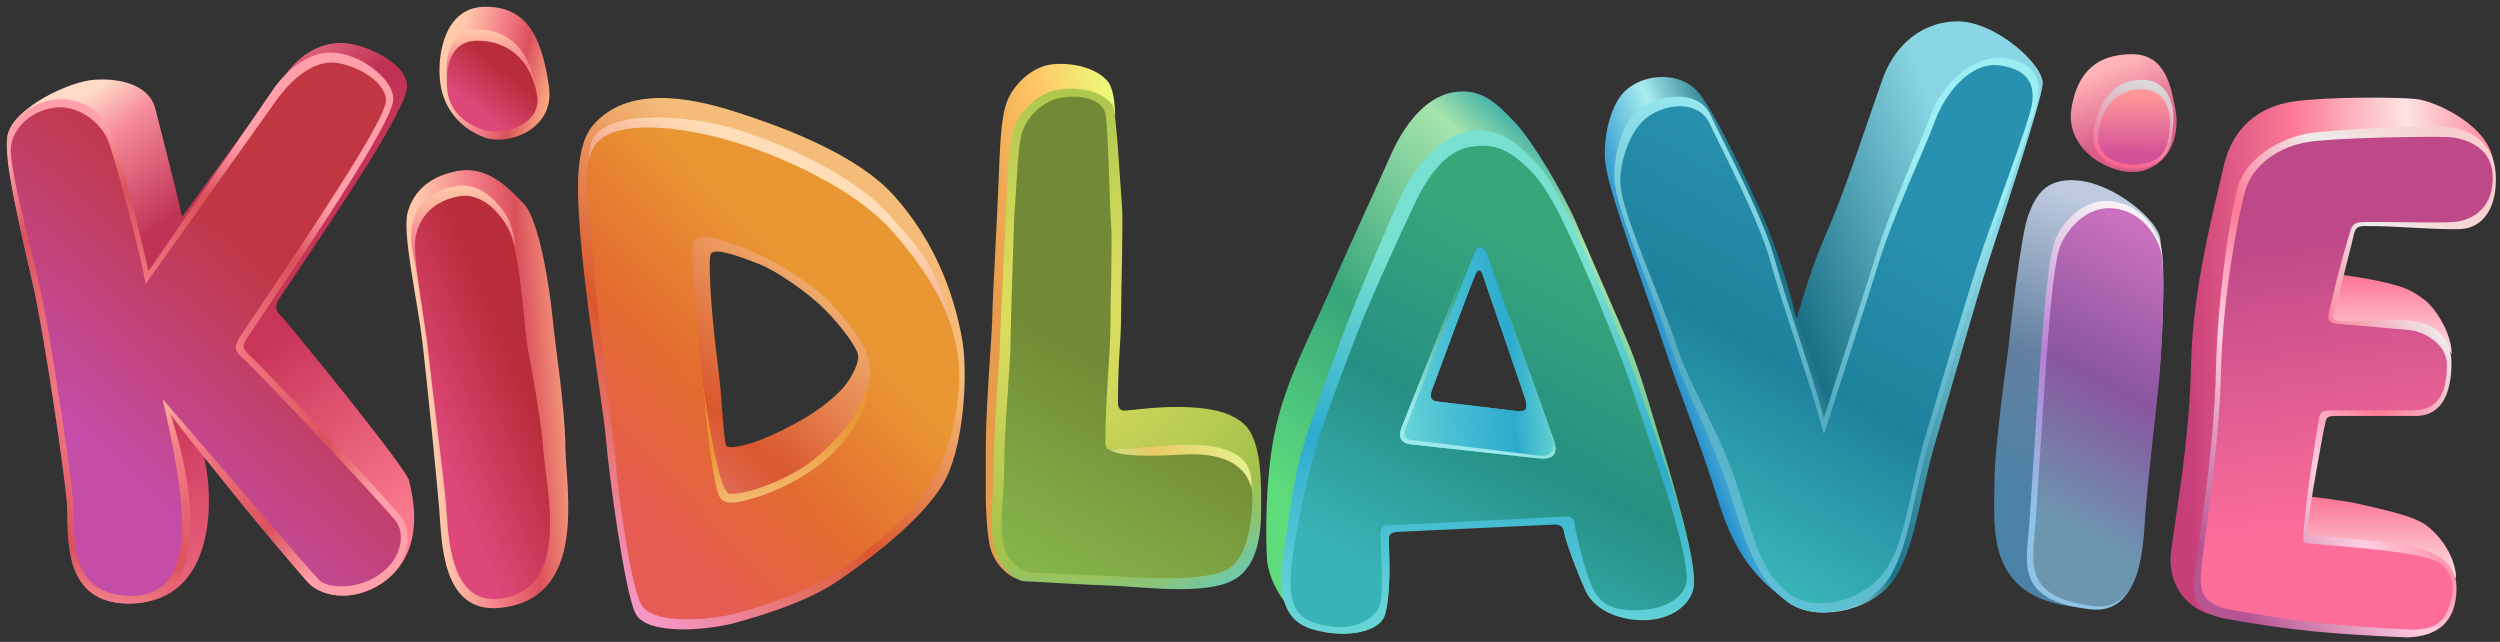 <svg width="370" height="95" viewBox="0 0 370 95" fill="none" xmlns="http://www.w3.org/2000/svg">
<rect x="0" y="0" width="370" height="95" fill="#333333" stroke="none"/>
<path fill-rule="evenodd" clip-rule="evenodd" d="M206.835 77.496C206.835 77.496 228.937 76.396 229.903 76.335C230.869 76.273 231.38 76.581 231.494 77.626C231.608 78.672 233.404 84.027 234.711 87.04C236.018 90.054 239.802 91.884 243.837 91.648C247.872 91.412 250.724 88.705 250.724 85.712C250.724 80.804 245.535 64.694 244.7 61.853C243.865 59.011 242.676 55.014 241.218 51.395C239.759 47.776 236.242 39.944 233.348 33.145C231.432 28.643 226.797 20.857 224.235 18.139C221.336 15.063 219.063 12.94 214.971 13.678C210.879 14.416 207.719 18.677 205.901 22.798C204.082 26.919 198.871 38.216 196.375 43.984C193.88 49.752 190.41 56.149 188.811 63.297C187.211 70.445 187.311 79.591 187.528 82.94C188.014 87.639 192.568 93.12 196.69 93.658C200.812 94.197 204.073 93.124 204.868 91.156C205.492 89.615 205.745 85.211 205.611 81.816C205.574 80.876 205.54 80.022 205.528 79.341C205.505 77.883 205.782 77.581 206.835 77.496ZM207.645 62.557C207.645 62.557 217.407 36.15 218.158 34.947C218.909 33.743 219.66 34.813 219.911 35.481C220.161 36.15 230.173 65.566 230.173 65.566C230.663 68.005 229.82 68.417 227.17 68.173C227.17 68.173 211.337 66.435 209.084 66.167C206.831 65.9 206.916 64.245 207.645 62.557Z" fill="url(#paint0_linear_96_43)"/>
<path d="M319.711 35.309C320.155 38.374 320.012 49.093 319.245 55.298C318.477 61.504 317.288 70.393 316.884 74.829C316.48 79.265 316.554 90.799 307.333 89.852C293.873 88.469 295.166 78.187 295.166 71.975C295.166 65.763 297.031 53.504 297.272 51.179C297.541 48.587 299.074 34.777 300.189 31.842C301.215 29.142 302.614 26.257 307.535 26.711C312.95 27.21 319.31 32.544 319.711 35.309Z" fill="url(#paint1_linear_96_43)"/>
<path fill-rule="evenodd" clip-rule="evenodd" d="M206.825 78.715C206.825 78.715 228.926 77.7 229.892 77.643C230.858 77.587 231.369 77.87 231.483 78.835C231.596 79.8 233.392 84.741 234.699 87.522C236.006 90.303 239.79 91.992 243.825 91.775C247.859 91.557 250.712 89.058 250.712 86.297C250.712 81.767 247.419 71.536 244.796 63.873L242.847 58.163C241.249 53.055 236.142 40.682 233.982 36.028C233.86 35.765 233.738 35.501 233.615 35.236C233.486 34.958 233.357 34.678 233.228 34.398C231.312 30.244 229.378 26.05 226.816 23.542C223.918 20.704 221.537 18.745 217.445 19.426C213.354 20.107 209.438 24.637 207.619 28.439C205.801 32.242 201.276 42.94 199.175 48.388C197.074 53.837 193.779 62.794 192.583 67.107C191.571 70.755 190.828 75.901 190.279 79.702C190.179 80.396 190.085 81.045 189.998 81.632C189.429 85.434 189.361 87.254 190.214 89.468C191.066 91.681 192.559 93.132 196.681 93.629C200.803 94.126 204.063 93.137 204.859 91.32C205.482 89.898 205.735 85.835 205.601 82.702C205.564 81.834 205.531 81.046 205.518 80.418C205.495 79.072 205.773 78.793 206.825 78.715ZM207.635 62.416C207.635 62.416 217.397 38.155 218.148 37.045C218.899 35.934 219.65 36.921 219.9 37.538C220.15 38.155 230.162 65.192 230.162 65.192C230.652 67.443 229.809 67.715 227.159 67.49C227.159 67.49 211.327 65.994 209.074 65.747C206.822 65.5 206.906 63.973 207.635 62.416Z" fill="url(#paint2_linear_96_43)"/>
<path fill-rule="evenodd" clip-rule="evenodd" d="M205.556 77.754C205.556 77.754 230.618 76.512 231.537 76.458C232.455 76.404 232.941 76.674 233.049 77.593C233.157 78.511 234.454 84.344 235.696 86.991C236.938 89.638 239.045 90.493 242.88 90.286C246.715 90.079 249.632 88.215 249.632 85.587C249.632 81.276 246.091 70.923 243.597 63.629L243.597 63.629C242.841 61.418 242.181 59.488 241.745 58.093C240.226 53.232 235.372 41.457 233.319 37.028C233.203 36.777 233.087 36.526 232.971 36.274C231.027 32.068 229.004 27.693 226.405 25.145C223.651 22.444 221.49 21.093 217.601 21.742C213.712 22.39 211.119 26.495 209.391 30.114C207.662 33.733 202.746 44.428 200.749 49.613C198.752 54.798 195.62 63.117 194.483 67.222C193.346 71.327 192.052 77.323 191.512 80.941C190.972 84.56 190.702 87.423 191.512 89.53C192.322 91.636 194.321 92.392 197.454 92.77C200.586 93.149 203.341 91.582 204.097 89.854C204.69 88.5 204.52 84.53 204.393 81.549C204.357 80.723 204.325 79.972 204.313 79.375C204.292 78.094 204.555 77.829 205.556 77.754ZM207.851 62.415C207.851 62.415 217.397 38.155 218.148 37.044C218.899 35.934 219.65 36.921 219.9 37.538C220.15 38.155 229.838 65.192 229.838 65.192C230.328 67.443 229.809 67.931 227.159 67.706C227.159 67.706 211.543 65.993 209.291 65.747C207.038 65.5 207.122 63.973 207.851 62.415Z" fill="url(#paint3_linear_96_43)"/>
<path fill-rule="evenodd" clip-rule="evenodd" d="M85.682 31.913C85.471 28.122 85.133 21.617 87.751 18.555C92.828 12.613 102.029 14.369 108.766 16.522C115.851 18.785 126.903 22.837 132.447 29.101C138.035 35.416 141.069 42.808 142.395 50.204C143.277 55.122 142.764 66.519 139.375 71.941C136.6 76.38 130.592 81.455 124.212 85.84C119.436 89.123 112.85 91.037 108.941 92.143C105.033 93.25 95.67 94.173 94.024 90.737C92.379 87.302 90.032 69.538 89.672 64.821C89.575 63.539 89.152 60.581 88.613 56.808C87.566 49.481 86.081 39.082 85.682 31.913ZM105.247 44.25C105.257 44.406 105.266 44.544 105.273 44.66C105.45 47.526 105.953 51.69 106.292 54.497C106.447 55.788 106.569 56.793 106.608 57.251C106.655 57.806 106.709 58.527 106.769 59.317C106.963 61.873 107.211 65.148 107.437 65.868C107.695 66.69 111.114 65.71 113.017 64.926C114.92 64.143 117.514 62.863 119.561 61.598C122.295 59.909 123.957 58.3 124.696 57.499C125.345 56.797 127.077 54.315 127.011 52.7C126.964 51.557 124.552 48.319 122.158 45.886C119.782 43.473 115.028 40.128 112.424 39.11C109.645 38.024 105.899 36.596 105.218 37.542C104.85 38.053 105.129 42.408 105.247 44.25Z" fill="url(#paint4_linear_96_43)"/>
<path d="M149.519 14.007C148.348 16.093 148.065 19.181 147.835 25.774C147.624 31.831 146.878 44.433 146.878 46.38C146.878 48.815 145.909 60.039 145.909 65.562C145.909 71.085 145.723 75.92 146.356 80.077C146.964 84.069 150.104 85.724 150.864 85.724C149.403 84.637 148.694 83.834 147.835 81.697C146.842 79.699 147.52 63.063 148.355 51.125C148.829 38.954 149.07 32.13 150.083 19.959C151.093 17.249 151.896 15.97 154.296 14.666C156.042 13.753 156.955 13.645 158.563 13.585C160.482 13.61 161.41 13.899 163.047 14.45C164.41 15.175 164.758 15.891 165.045 17.42C165.045 15.152 164.721 13.153 164.056 12.177C162.28 9.881 158.283 9.189 155.566 9.542C153.176 9.853 150.786 11.75 149.519 14.007Z" fill="url(#paint5_linear_96_43)"/>
<path d="M150.664 17.701C149.493 19.787 149.209 22.876 148.98 29.468C148.768 35.526 148.022 48.127 148.022 50.075C148.022 52.51 147.054 63.733 147.054 69.256C147.054 74.779 146.383 76.215 147.016 80.371C147.625 84.364 150.764 86.019 151.524 86.019C152.284 86.019 160.301 86.547 164.165 86.661C168.849 86.8 178.3 88.193 182.58 85.824C186.327 83.75 186.651 78.565 186.651 75.27C186.651 71.987 186.851 65.007 183.969 62.629C182.386 61.323 180.259 60.513 176.206 60.275C171.861 60.021 167.234 60.772 166.348 60.772C165.638 60.772 165.461 60.059 165.461 59.703C165.461 52.577 165.915 51.025 165.915 46.749C165.915 43.321 166.269 32.636 166.042 30.24C165.789 27.568 165.261 16.664 164.66 15.547C162.884 13.252 159.428 12.883 156.71 13.236C154.321 13.547 151.93 15.444 150.664 17.701Z" fill="url(#paint6_radial_96_43)"/>
<path d="M60.347 31.372C59.459 34.396 61.804 44.476 62.54 50.825C63.276 57.175 64.626 70.886 65.014 75.425C65.401 79.965 65.269 90.926 74.106 89.957C87.005 88.542 83.772 72.583 83.682 66.229C83.591 59.876 82.24 51.791 81.774 47.002C81.308 42.213 79.756 32.436 77.484 30.125C75.438 28.044 72.305 24.433 67.661 25.317C62.736 26.255 61.018 29.09 60.347 31.372Z" fill="url(#paint7_linear_96_43)"/>
<path d="M151.704 18.555C150.705 20.452 150.731 22.876 150.083 32.598C149.903 38.108 149.543 49.57 149.543 51.341C149.543 53.556 148.625 63.765 148.625 68.788C148.625 73.811 147.869 76.296 148.409 80.077C148.928 83.708 151.974 84.722 152.622 84.722C153.27 84.722 160.292 85.104 163.587 85.208C167.582 85.335 173.958 86.181 179.845 84.938C183.734 84.118 184.569 80.611 185.139 76.836C185.571 73.974 185.45 69.57 183.518 67.87C182.168 66.681 180.169 66.141 176.712 65.925C173.007 65.694 165.099 66.573 164.343 66.573C163.738 66.573 163.587 65.925 163.587 65.601C163.587 59.12 164.343 52.206 164.343 48.317C164.343 45.199 164.645 35.479 164.451 33.301C164.235 30.87 164.019 19.095 163.641 16.988C163.175 14.396 159.519 14.102 157.321 14.396C154.89 14.72 152.784 16.502 151.704 18.555Z" fill="url(#paint8_linear_96_43)"/>
<path d="M61.179 32.584C60.435 35.355 61.071 36.866 61.878 41.619C61.77 40.485 61.564 38.054 61.608 37.406C61.662 36.596 61.608 34.543 62.688 32.761C63.768 30.978 65.227 29.844 66.901 29.412C68.576 28.98 70.569 29.016 72.14 30.168C72.951 30.762 74.463 32.584 75.003 33.679C75.466 34.617 76.066 35.929 76.192 36.488C75.975 34.057 75.543 32.815 74.733 31.572C73.923 30.33 71.193 26.766 67.304 27.576C63.18 28.436 61.741 30.493 61.179 32.584Z" fill="url(#paint9_linear_96_43)"/>
<path d="M319.784 36.242C320.565 39.085 320.038 51.168 319.391 57.139C318.745 63.109 317.743 71.663 317.403 75.931C317.063 80.2 317.125 91.09 309.358 90.178C298.02 88.848 299.947 83.249 300.344 77.483C300.741 71.718 301.785 55.439 301.988 53.203C302.215 50.708 302.982 38.198 304.195 35.41C305.277 32.922 308.304 29.336 312.449 29.772C317.011 30.253 319.195 34.096 319.784 36.242Z" fill="url(#paint10_linear_96_43)"/>
<path d="M61.586 34.635C60.842 37.406 62.806 46.642 63.423 52.46C64.039 58.278 65.713 70.841 66.037 75C66.361 79.159 66.522 89.5 73.923 88.612C84.726 87.315 80.783 72.191 80.405 66.574C80.027 60.956 78.006 51.63 77.812 49.451C77.596 47.021 76.732 37.298 75.576 34.581C74.545 32.157 71.6 28.278 67.711 29.088C63.587 29.947 62.148 32.545 61.586 34.635Z" fill="url(#paint11_linear_96_43)"/>
<path d="M319.792 37.138C320.537 39.909 320.034 51.682 319.418 57.499C318.802 63.317 317.848 71.651 317.524 75.81C317.2 79.969 317.259 90.58 309.858 89.692C299.055 88.396 300.891 82.94 301.269 77.323C301.647 71.705 302.642 55.843 302.836 53.664C303.052 51.234 303.783 39.044 304.938 36.328C305.969 33.904 308.853 30.409 312.803 30.834C317.15 31.302 319.231 35.047 319.792 37.138Z" fill="url(#paint12_linear_96_43)"/>
<path d="M1.219 19.689C0.318 22.736 3.321 35.129 4.941 42.41C6.561 49.69 9.531 69.703 9.89 74.308C10.249 78.914 8.781 89.692 19.638 89.314C31.63 88.896 31.846 74.514 30.171 67.438C34.006 72.731 44.488 85.045 45.565 86.181C47.564 88.287 51.751 89.032 55.774 86.775C60.203 84.29 62.688 79.159 60.473 70.895C58.637 67.384 43.297 48.695 41.784 46.966C40.92 46.102 40.343 45.579 41.6 43.784C49.678 31.742 60.257 16.19 60.257 12.721C60.257 9.887 55.511 7.058 51.682 6.46C47.533 5.812 44.199 8.367 42.324 10.939L26.93 32.112C26.444 29.466 23.766 19.245 22.987 16.07C22.285 13.207 18.936 11.479 13.967 11.803C10.229 12.047 2.354 15.854 1.219 19.689Z" fill="url(#paint13_linear_96_43)"/>
<path d="M1.219 19.689C0.138 22.676 3.322 35.129 4.941 42.41C6.561 49.69 9.531 69.703 9.89 74.308C10.249 78.914 8.782 89.692 19.638 89.314C31.63 88.896 28.497 71.219 25.256 61.334C29.091 66.627 44.488 85.045 45.565 86.181C47.564 88.287 51.751 89.032 55.774 86.775C60.203 84.29 61.427 79.483 59.393 76.566C58.017 74.592 38.922 54.42 37.269 52.903C35.843 51.593 35.612 51.353 36.869 49.559C44.947 37.517 58.205 18.135 58.205 14.666C58.205 11.832 53.932 8.458 50.102 7.86C45.954 7.212 42.512 10.361 40.637 12.933L21.961 40.16C21.475 37.514 18.797 27.293 18.018 24.118C17.316 21.255 15.749 15.31 9.916 14.72C6.189 14.343 2.354 16.556 1.219 19.689Z" fill="url(#paint14_radial_96_43)"/>
<path d="M1.637 21.525C1.171 24.357 4.514 36.271 5.977 42.846C7.439 49.421 10.51 70.03 10.834 74.189C11.158 78.349 9.538 88.179 19.476 88.179C30.357 88.179 26.93 71.867 24.068 59.065C31.612 67.744 46.268 84.938 47.294 85.91C48.415 86.973 52.587 87.423 56.044 85.1C59.501 82.778 59.933 79.051 58.691 77.268C57.449 75.486 37.517 54.312 35.843 52.908C34.503 51.784 34.709 50.963 35.843 49.343C43.135 38.468 57.124 18.014 57.124 14.882C57.124 12.322 53.343 9.858 49.886 9.318C46.141 8.733 42.721 12.343 41.028 14.665L21.529 42.051C21.313 39.62 17.067 23.324 15.912 20.607C14.88 18.183 11.454 15.207 7.565 16.017C3.44 16.876 1.922 19.797 1.637 21.525Z" fill="url(#paint15_linear_96_43)"/>
<path d="M176.604 65.817C172.893 65.713 164.991 66.573 164.235 66.573C164.883 66.897 165.855 67.815 174.984 67.275C184.112 66.735 184.922 71.434 185.246 72.299C185.084 71.11 186.219 66.087 176.604 65.817Z" fill="url(#paint16_linear_96_43)"/>
<path d="M109.452 19.273C102.892 17.171 91.531 16.178 88.253 19.809C87.751 20.229 86.979 21.706 87.21 24.712C88.252 22.345 88.846 21.082 90.127 20.283C94.219 18.326 98.198 18.525 108.816 21.579C118.414 24.861 123.391 27.259 130.746 33.625C135.196 37.773 137.894 43.183 140.523 47.992C140.547 46.773 139.658 43.833 138.902 42.051C137.228 38.702 137.318 38.25 131.877 32.083C126.479 25.965 116.351 21.484 109.452 19.273Z" fill="url(#paint17_linear_96_43)"/>
<path d="M357.66 14.666C354.93 14.357 344.518 14.3 339.492 15.012C334.467 15.724 330.383 18.771 329.087 24.658C327.79 30.546 324.519 42.37 324.28 53.88C324.04 65.39 322.061 75.66 321.303 81.79C320.808 86.019 323.181 89.903 327.358 90.988L326.764 86.559C327.154 85.132 334.438 27.211 334.61 26.298C334.972 25.29 337.198 23.119 338.701 23.146C342.05 22.606 347.877 22.189 351.287 22.012C354.697 21.834 360.631 21.363 369.057 24.226C368.626 18.609 360.391 14.974 357.66 14.666Z" fill="url(#paint18_linear_96_43)"/>
<path d="M125.777 62.468C127.019 60.794 128.423 57.661 129.072 54.582C129.936 56.797 127.189 62.792 126.479 63.819C125.993 64.521 123.022 68.086 120.591 69.868C118.215 71.611 112.327 74.163 110.275 74.676C109.194 74.946 107.216 75.33 106.71 74.622C105.359 72.731 102.335 50.045 102.551 49.397C103.523 50.855 105.521 71.705 107.898 73.109C111.571 73.109 116.972 70.517 119.589 68.666C122.206 66.816 124.695 63.927 125.777 62.468Z" fill="url(#paint19_linear_96_43)"/>
<path d="M71.845 1C65.986 1 64.741 7.636 65.102 11.744C65.464 15.852 67.924 18.854 71.533 20.276C75.142 21.698 82.137 19.17 81.245 12.85C80.129 4.95 77.704 1 71.845 1Z" fill="url(#paint20_linear_96_43)"/>
<path fill-rule="evenodd" clip-rule="evenodd" d="M87.332 32.865C86.877 28.989 86.284 23.937 88.064 21.471C91.262 17.042 102.919 19.157 109.479 21.259C116.378 23.47 126.614 28.059 132.012 34.177C137.453 40.344 141.317 46.629 141.909 53.943C142.341 59.281 140.756 66.734 137.601 71.795C134.898 76.131 130.416 80.137 124.204 84.42C119.553 87.626 113.14 89.6 109.334 90.681C105.528 91.761 96.412 92.663 94.809 89.308C93.207 85.953 91.448 72.825 91.097 68.218C91.005 67.001 90.66 64.218 90.218 60.653C89.322 53.421 88.027 42.973 87.632 35.868C87.586 35.031 87.465 33.998 87.332 32.865ZM102.795 43.186C102.861 43.925 102.917 44.552 102.94 44.966C103.154 48.815 103.76 54.407 104.168 58.176C104.356 59.91 104.502 61.259 104.549 61.874C104.735 64.314 105.61 71.669 106.46 73.447C107.209 75.012 109.583 74.295 111.517 73.711C111.779 73.632 112.033 73.555 112.273 73.487C114.292 72.915 117.693 71.296 120.159 69.598C123.454 67.329 125.316 64.921 126.749 62.624C128.422 59.943 128.827 56.481 128.748 54.312C128.668 52.143 126.556 48.883 123.67 45.616C120.807 42.375 115.415 39.023 111.949 37.514C108.6 36.055 104.335 34.353 102.875 35.407C102.147 35.932 102.544 40.372 102.795 43.186Z" fill="url(#paint21_linear_96_43)"/>
<path d="M70.65 4.349C66.274 4.349 65.869 8.886 66.166 11.695C66.438 7.59 69.386 5.915 72.032 6.401C74.679 6.887 77.65 9.75 79.238 12.991C78.406 7.211 75.025 4.349 70.65 4.349Z" fill="url(#paint22_linear_96_43)"/>
<path d="M70.682 6.023C66.307 6.023 65.901 10.561 66.199 13.369C66.496 16.178 68.521 18.231 71.492 19.203C74.463 20.175 80.221 18.447 79.486 14.126C78.568 8.724 75.057 6.023 70.682 6.023Z" fill="url(#paint23_linear_96_43)"/>
<path d="M315.561 8.022C320.573 8.022 321.363 13.045 321.969 16.224C322.576 19.402 321.637 23.698 317.523 25.154C313.409 26.611 305.545 22.599 306.563 16.124C307.453 10.459 310.55 8.022 315.561 8.022Z" fill="url(#paint24_linear_96_43)"/>
<path d="M317.029 11.803C321.053 11.803 321.876 15.944 321.654 18.173C321.431 20.403 321.473 23.461 318.17 24.607C314.867 25.754 309.065 24.353 309.882 19.256C310.596 14.797 313.005 11.803 317.029 11.803Z" fill="url(#paint25_linear_96_43)"/>
<path d="M316.988 13.207C320.607 13.207 321.347 16.718 321.147 18.609C320.947 20.5 320.985 23.092 318.014 24.064C315.043 25.037 309.825 23.848 310.56 19.527C311.203 15.746 313.369 13.207 316.988 13.207Z" fill="url(#paint26_linear_96_43)"/>
<path fill-rule="evenodd" clip-rule="evenodd" d="M218.162 36.865C217.514 37.838 207.608 62.846 207.608 62.846C206.979 64.21 206.906 65.547 208.851 65.763C210.795 65.979 227.486 67.816 227.486 67.816C229.773 68.013 230.501 67.464 230.078 65.493C230.078 65.493 220.215 37.838 219.999 37.298C219.783 36.758 218.81 35.893 218.162 36.865ZM212.1 57.259C212.1 57.259 218.03 41.103 218.486 40.343C218.943 39.582 219.291 40.258 219.443 40.681C219.595 41.103 225.785 59.161 225.785 59.161C226.083 60.703 225.894 60.963 224.284 60.809C224.284 60.809 214.127 59.602 212.759 59.433C211.39 59.264 211.657 58.326 212.1 57.259Z" fill="url(#paint27_linear_96_43)"/>
<path fill-rule="evenodd" clip-rule="evenodd" d="M218.162 36.865C217.514 37.838 207.608 62.846 207.608 62.846C206.979 64.21 206.906 65.547 208.851 65.763C210.795 65.979 227.486 67.816 227.486 67.816C229.773 68.013 230.501 67.464 230.078 65.493C230.078 65.493 220.215 37.838 219.999 37.298C219.783 36.758 218.81 35.893 218.162 36.865ZM212.1 57.259C212.1 57.259 218.03 41.103 218.486 40.343C218.943 39.582 219.291 40.258 219.443 40.681C219.595 41.103 225.785 59.161 225.785 59.161C226.083 60.703 225.894 60.963 224.284 60.809C224.284 60.809 214.127 59.602 212.759 59.433C211.39 59.264 211.657 58.326 212.1 57.259Z" fill="url(#paint28_linear_96_43)"/>
<path fill-rule="evenodd" clip-rule="evenodd" d="M218.162 36.865C217.514 37.838 207.608 62.846 207.608 62.846C206.979 64.21 206.906 65.547 208.851 65.763C210.795 65.979 227.486 67.816 227.486 67.816C229.773 68.013 230.501 67.464 230.078 65.493C230.078 65.493 220.215 37.838 219.999 37.298C219.783 36.758 218.81 35.893 218.162 36.865ZM208.193 62.941C208.193 62.941 217.955 37.788 218.411 37.028C218.867 36.267 219.772 36.875 219.924 37.298C220.076 37.72 229.851 65.141 229.851 65.141C230.148 66.683 229.42 67.592 227.81 67.438C227.81 67.438 210.219 65.284 208.851 65.115C207.482 64.946 207.75 64.008 208.193 62.941Z" fill="url(#paint29_linear_96_43)"/>
<path d="M240.413 13.557C238.081 15.892 237.135 21.238 237.64 24.497C238.424 29.551 243.772 43.548 246.328 51.359C248.462 57.877 251.636 65.481 254.331 74.19C257.026 82.9 260.549 85.984 264.479 89.018C268.409 92.053 276.403 90.691 279.883 86.308C283.364 81.925 284.09 73.329 286.447 65.406C288.805 57.483 292.238 45.066 294.372 38.491C296.505 31.917 302.039 15.245 302.296 12.614C302.89 9.913 295.274 2.945 289.44 3.161C283.607 3.377 280.097 7.54 278.637 11.641C277.355 15.246 273.02 28.224 271.021 32.815C268.525 38.551 267.851 40.703 265.89 47.129C264.231 40.706 263.586 38.978 261.811 34.218L261.731 34.003C260.543 30.816 254.331 17.421 251.554 13.899C248.722 10.306 243.051 10.916 240.413 13.557Z" fill="url(#paint30_linear_96_43)"/>
<path d="M242.024 16.69C239.692 19.024 238.53 24.262 239.035 27.521C239.819 32.575 244.744 43.548 247.301 51.358C249.434 57.876 253.553 64.947 256.248 73.656C258.943 82.366 260.549 85.984 264.479 89.018C268.409 92.052 275.539 90.691 279.019 86.308C282.5 81.925 283.117 73.328 285.475 65.406C287.833 57.483 291.482 45.065 293.615 38.491C295.749 31.917 301.399 16.883 301.656 14.252C301.881 11.948 301.431 9.309 296.716 8.623C292 7.936 287.314 12.7 285.855 16.802C284.572 20.406 279.891 30.478 277.589 37.951C275.748 43.929 271.886 55.501 269.925 61.927C268.241 55.409 264.104 43.791 262.757 38.711C260.953 31.912 255.074 21.189 253.166 17.031C251.257 12.873 244.662 14.049 242.024 16.69Z" fill="url(#paint31_linear_96_43)"/>
<path d="M243.096 17.961C240.852 20.204 239.423 24.928 239.909 28.061C240.663 32.919 245.714 43.779 248.173 51.288C250.226 57.553 254.709 64.143 257.302 72.515C259.894 80.887 260.921 84.884 264.702 87.801C268.483 90.718 275.342 89.098 278.691 84.884C282.04 80.671 282.634 72.407 284.903 64.791C287.172 57.175 290.683 45.238 292.735 38.918C294.788 32.598 300.536 17.627 300.783 15.098C300.999 12.883 300.567 10.347 296.03 9.687C291.493 9.026 287.712 14.126 286.307 18.069C285.073 21.534 280.258 31.734 278.043 38.918C276.271 44.665 271.868 58.237 269.941 64.251C268.321 57.985 263.405 43.909 262.109 39.026C260.374 32.49 254.925 22.39 253.089 18.393C251.252 14.396 245.635 15.422 243.096 17.961Z" fill="url(#paint32_linear_96_43)"/>
<path d="M353.123 41.835C350.444 41.187 346.281 40.593 344.805 40.431L343.833 47.777C343.833 47.777 352.907 48.479 355.824 49.019C358.741 49.559 361.874 50.639 362.846 52.422C362.846 49.127 360.253 45.367 358.687 44.266C357.12 43.165 356.472 42.645 353.123 41.835Z" fill="url(#paint33_linear_96_43)"/>
<path d="M349.774 74.73C347.095 74.081 342.824 73.595 341.348 73.433L340.484 80.887C340.484 80.887 353.555 81.697 356.472 82.237C359.389 82.778 362.522 83.858 363.494 85.64C363.494 82.346 361.009 79.105 359.011 77.7C357.012 76.296 353.123 75.54 349.774 74.73Z" fill="url(#paint34_linear_96_43)"/>
<path d="M362.822 18.857C360.259 18.565 346.69 19.021 341.974 19.695C337.257 20.369 332.35 23.613 331.227 27.599C330.104 31.586 328.178 43.957 327.954 54.85C327.729 65.743 325.581 78.808 324.87 84.61C324.405 88.612 324.875 90.433 328.796 91.46C339.536 93.4 344.508 93.789 356.191 94.337C360.303 94.222 362.881 92.492 363.444 88.679C363.98 85.046 362.738 83.156 359.983 81.86C357.228 80.563 352.69 80.075 342.482 79.267C341.78 79.145 341.443 79.047 341.472 78.537C341.598 76.268 343.671 64.629 344.138 62.629C344.265 61.844 344.489 61.572 345.494 61.562H357.488C361.811 61.562 362.818 57.437 362.818 53.731C362.818 51.233 361.603 48.803 358.795 47.885C355.986 46.966 351.449 47.507 348.964 47.507C346.479 47.507 345 47.901 345.399 46.426C345.764 45.076 348.262 35.353 348.424 34.489C348.764 33.535 349.039 33.437 350.45 33.463C353.782 33.388 361.05 34.063 364.25 33.895C367.451 33.727 369.741 30.689 369.347 25.523C369.006 21.04 365.384 19.149 362.822 18.857Z" fill="url(#paint35_linear_96_43)"/>
<path d="M362.252 20.283C359.821 20.175 346.317 20.337 341.78 20.985C337.243 21.634 333.354 24.442 332.274 28.277C331.193 32.112 328.925 44.428 328.709 54.907C328.493 65.385 326.53 77.953 325.846 83.534C325.399 87.383 325.747 89.136 329.519 90.124C339.851 91.99 345.881 92.676 357.12 93.203C361.076 93.092 362.096 91.679 362.954 88.071C363.148 85.898 362.724 84.945 361.387 83.534C359.497 81.968 351.599 81.233 341.78 80.455C341.104 80.338 340.781 80.243 340.808 79.753C341.463 72.538 342.12 68.681 343.239 61.766C343.477 60.999 343.784 60.749 344.751 60.74H357.12C361.279 60.74 362.144 57.499 362.144 53.934C362.144 51.082 358.957 48.965 356.148 48.803L346.696 47.993C344.59 47.964 344.367 47.413 344.751 45.994C345.835 41.256 346.503 38.632 347.884 34.057C348.211 33.14 348.633 32.844 349.99 32.869C353.195 32.797 359.875 33.031 362.954 32.869C366.033 32.707 369.274 30.6 368.895 25.631C368.593 21.655 364.682 20.391 362.252 20.283Z" fill="url(#paint36_linear_96_43)"/>
<defs>
<linearGradient id="paint0_linear_96_43" x1="201.843" y1="85.322" x2="246.816" y2="36.706" gradientUnits="userSpaceOnUse">
<stop stop-color="#5EDC7C"/>
<stop offset="0.425" stop-color="#37A67B"/>
<stop offset="0.874" stop-color="#A5E4AC"/>
<stop offset="1" stop-color="#32A8A7"/>
</linearGradient>
<linearGradient id="paint1_linear_96_43" x1="293.01" y1="73.044" x2="309.845" y2="29.191" gradientUnits="userSpaceOnUse">
<stop stop-color="#4B82A8"/>
<stop offset="0.475" stop-color="#6280A1"/>
<stop offset="0.985" stop-color="#BECBDF"/>
</linearGradient>
<linearGradient id="paint2_linear_96_43" x1="228.08" y1="92.717" x2="232.898" y2="39.884" gradientUnits="userSpaceOnUse">
<stop stop-color="#67D4D8"/>
<stop offset="0.475" stop-color="#2DABCE"/>
<stop offset="0.985" stop-color="#77E0D0"/>
</linearGradient>
<linearGradient id="paint3_linear_96_43" x1="204.368" y1="85.305" x2="229.988" y2="37.005" gradientUnits="userSpaceOnUse">
<stop stop-color="#38B3B8"/>
<stop offset="0.475" stop-color="#268F83"/>
<stop offset="0.985" stop-color="#37A67B"/>
</linearGradient>
<linearGradient id="paint4_linear_96_43" x1="91.802" y1="86.991" x2="130.364" y2="44.681" gradientUnits="userSpaceOnUse">
<stop stop-color="#F696C4"/>
<stop offset="0.503" stop-color="#DA572D"/>
<stop offset="1" stop-color="#F4BC78"/>
</linearGradient>
<linearGradient id="paint5_linear_96_43" x1="168.772" y1="33.246" x2="145.924" y2="37.622" gradientUnits="userSpaceOnUse">
<stop stop-color="#EAFD7C"/>
<stop offset="0.467" stop-color="#FFC867"/>
<stop offset="1" stop-color="#E89B4A"/>
</linearGradient>
<radialGradient id="paint6_radial_96_43" cx="0" cy="0" r="1" gradientUnits="userSpaceOnUse" gradientTransform="translate(157.159 45.346) rotate(61.492) scale(50.587 49.277)">
<stop stop-color="#EAE463"/>
<stop offset="0.76" stop-color="#A3C14B"/>
<stop offset="1" stop-color="#5CCBC9"/>
</radialGradient>
<linearGradient id="paint7_linear_96_43" x1="63.39" y1="53.61" x2="85.384" y2="52.132" gradientUnits="userSpaceOnUse">
<stop stop-color="#FFC9AA"/>
<stop offset="0.372" stop-color="#F47E88"/>
<stop offset="0.648" stop-color="#DB515C"/>
<stop offset="1" stop-color="#FFB388"/>
</linearGradient>
<linearGradient id="paint8_linear_96_43" x1="166.774" y1="55.933" x2="152.028" y2="81.968" gradientUnits="userSpaceOnUse">
<stop stop-color="#728A36"/>
<stop offset="1" stop-color="#84B34A"/>
</linearGradient>
<linearGradient id="paint9_linear_96_43" x1="69.764" y1="27.467" x2="70.249" y2="36.188" gradientUnits="userSpaceOnUse">
<stop stop-color="#FFC9AA"/>
<stop offset="0.985" stop-color="#F47E88"/>
</linearGradient>
<linearGradient id="paint10_linear_96_43" x1="298.247" y1="74.102" x2="319.433" y2="33.683" gradientUnits="userSpaceOnUse">
<stop stop-color="#8FC2E3"/>
<stop offset="0.475" stop-color="#BB7ED5"/>
<stop offset="0.985" stop-color="#F8F1F4"/>
</linearGradient>
<linearGradient id="paint11_linear_96_43" x1="67.873" y1="73.271" x2="82.132" y2="67.403" gradientUnits="userSpaceOnUse">
<stop stop-color="#DE477A"/>
<stop offset="0.985" stop-color="#B82D38"/>
</linearGradient>
<linearGradient id="paint12_linear_96_43" x1="299.271" y1="74.028" x2="320.174" y2="35.029" gradientUnits="userSpaceOnUse">
<stop stop-color="#6C95B0"/>
<stop offset="0.475" stop-color="#89559F"/>
<stop offset="0.985" stop-color="#CA70BF"/>
</linearGradient>
<linearGradient id="paint13_linear_96_43" x1="15.101" y1="12.343" x2="63.228" y2="77.917" gradientUnits="userSpaceOnUse">
<stop stop-color="#FFDBC7"/>
<stop offset="0.084" stop-color="#F68C9B"/>
<stop offset="0.271" stop-color="#C03355"/>
<stop offset="0.562" stop-color="#C93559"/>
<stop offset="1" stop-color="#FF8092"/>
</linearGradient>
<radialGradient id="paint14_radial_96_43" cx="0" cy="0" r="1" gradientUnits="userSpaceOnUse" gradientTransform="translate(22.447 55.933) rotate(-24.04) scale(36.729 37.943)">
<stop stop-color="#FFC9AA"/>
<stop offset="0.289" stop-color="#F47E88"/>
<stop offset="0.748" stop-color="#DB515C"/>
<stop offset="1" stop-color="#FF9FA9"/>
</radialGradient>
<linearGradient id="paint15_linear_96_43" x1="8.807" y1="60.633" x2="34.671" y2="32.952" gradientUnits="userSpaceOnUse">
<stop stop-color="#C34DA7"/>
<stop offset="0.985" stop-color="#C03742"/>
</linearGradient>
<linearGradient id="paint16_linear_96_43" x1="164.343" y1="66.878" x2="183.518" y2="66.878" gradientUnits="userSpaceOnUse">
<stop stop-color="#CEE083"/>
<stop offset="0.316" stop-color="#E7CA64"/>
<stop offset="1" stop-color="#E6EE8C"/>
</linearGradient>
<linearGradient id="paint17_linear_96_43" x1="97.851" y1="43.671" x2="109.365" y2="20.983" gradientUnits="userSpaceOnUse">
<stop stop-color="#E75B55"/>
<stop offset="0.985" stop-color="#FFDEB7"/>
</linearGradient>
<linearGradient id="paint18_linear_96_43" x1="321.255" y1="52.746" x2="371.54" y2="51.098" gradientUnits="userSpaceOnUse">
<stop offset="0.04" stop-color="#C73F78"/>
<stop offset="0.385" stop-color="#FD7A95"/>
<stop offset="0.715" stop-color="#FDE4E3"/>
<stop offset="1" stop-color="#FD7A95"/>
</linearGradient>
<linearGradient id="paint19_linear_96_43" x1="114.542" y1="65.169" x2="117.673" y2="81.833" gradientUnits="userSpaceOnUse">
<stop stop-color="#E99733"/>
<stop offset="0.985" stop-color="#FFDEB7"/>
</linearGradient>
<linearGradient id="paint20_linear_96_43" x1="67.247" y1="9.621" x2="82.154" y2="13.189" gradientUnits="userSpaceOnUse">
<stop stop-color="#FFC9AA"/>
<stop offset="0.372" stop-color="#F47E88"/>
<stop offset="0.648" stop-color="#DB515C"/>
<stop offset="1" stop-color="#FFB388"/>
</linearGradient>
<linearGradient id="paint21_linear_96_43" x1="99.426" y1="83.977" x2="131.691" y2="53.427" gradientUnits="userSpaceOnUse">
<stop stop-color="#E75B55"/>
<stop offset="0.475" stop-color="#E36B2F"/>
<stop offset="0.985" stop-color="#E99733"/>
</linearGradient>
<linearGradient id="paint22_linear_96_43" x1="73.73" y1="4.354" x2="73.941" y2="9.684" gradientUnits="userSpaceOnUse">
<stop stop-color="#FFC9AA"/>
<stop offset="0.985" stop-color="#F47E88"/>
</linearGradient>
<linearGradient id="paint23_linear_96_43" x1="70.457" y1="15.999" x2="74.925" y2="10.516" gradientUnits="userSpaceOnUse">
<stop stop-color="#DE477A"/>
<stop offset="0.985" stop-color="#B82D38"/>
</linearGradient>
<linearGradient id="paint24_linear_96_43" x1="308.08" y1="23.019" x2="304.054" y2="12.851" gradientUnits="userSpaceOnUse">
<stop stop-color="#D85C88"/>
<stop offset="0.985" stop-color="#FFB5B7"/>
</linearGradient>
<linearGradient id="paint25_linear_96_43" x1="317.042" y1="12.451" x2="313.639" y2="24.604" gradientUnits="userSpaceOnUse">
<stop stop-color="#D9D9D9"/>
<stop offset="1" stop-color="#FA618F"/>
</linearGradient>
<linearGradient id="paint26_linear_96_43" x1="311.586" y1="22.822" x2="311.634" y2="13.958" gradientUnits="userSpaceOnUse">
<stop stop-color="#D25298"/>
<stop offset="0.985" stop-color="#FF9699"/>
</linearGradient>
<linearGradient id="paint27_linear_96_43" x1="207.716" y1="64.035" x2="232.447" y2="62.297" gradientUnits="userSpaceOnUse">
<stop stop-color="#67D4D8"/>
<stop offset="0.284" stop-color="#49BFD3"/>
<stop offset="0.667" stop-color="#2DABCE"/>
<stop offset="0.985" stop-color="#77E0D0"/>
</linearGradient>
<linearGradient id="paint28_linear_96_43" x1="207.716" y1="64.035" x2="232.447" y2="62.297" gradientUnits="userSpaceOnUse">
<stop stop-color="#67D4D8"/>
<stop offset="0.284" stop-color="#49BFD3"/>
<stop offset="0.667" stop-color="#2DABCE"/>
<stop offset="0.985" stop-color="#77E0D0"/>
</linearGradient>
<linearGradient id="paint29_linear_96_43" x1="216.197" y1="63.927" x2="224.731" y2="45.724" gradientUnits="userSpaceOnUse">
<stop stop-color="#9CE9EB"/>
<stop offset="1" stop-color="#319E7D"/>
</linearGradient>
<linearGradient id="paint30_linear_96_43" x1="242.34" y1="40.863" x2="289.715" y2="23.478" gradientUnits="userSpaceOnUse">
<stop stop-color="#2992CC"/>
<stop offset="0.205" stop-color="#A9EDEF"/>
<stop offset="0.4" stop-color="#1A7087"/>
<stop offset="0.985" stop-color="#8AD5E3"/>
</linearGradient>
<linearGradient id="paint31_linear_96_43" x1="256.708" y1="90.664" x2="282.789" y2="23.468" gradientUnits="userSpaceOnUse">
<stop stop-color="#60C4D8"/>
<stop offset="0.475" stop-color="#55ABC2"/>
<stop offset="1" stop-color="#9DEEF3"/>
</linearGradient>
<linearGradient id="paint32_linear_96_43" x1="253.724" y1="80.87" x2="283.488" y2="28.64" gradientUnits="userSpaceOnUse">
<stop stop-color="#38B3B8"/>
<stop offset="0.475" stop-color="#1E829D"/>
<stop offset="0.985" stop-color="#2991B0"/>
</linearGradient>
<linearGradient id="paint33_linear_96_43" x1="355.338" y1="40.539" x2="355.338" y2="52.746" gradientUnits="userSpaceOnUse">
<stop stop-color="#FD7395"/>
<stop offset="1" stop-color="#FDE4E3"/>
</linearGradient>
<linearGradient id="paint34_linear_96_43" x1="351.989" y1="73.433" x2="351.989" y2="85.64" gradientUnits="userSpaceOnUse">
<stop stop-color="#FD7395"/>
<stop offset="1" stop-color="#FDE4E3"/>
</linearGradient>
<linearGradient id="paint35_linear_96_43" x1="328.763" y1="85.425" x2="381.157" y2="49.505" gradientUnits="userSpaceOnUse">
<stop stop-color="#B75593"/>
<stop offset="0.32" stop-color="#FFCFE1"/>
<stop offset="0.516" stop-color="#FD7A95"/>
<stop offset="0.748" stop-color="#EFECEC"/>
<stop offset="1" stop-color="#F7CFCD"/>
</linearGradient>
<linearGradient id="paint36_linear_96_43" x1="372.62" y1="73.752" x2="366.521" y2="30.739" gradientUnits="userSpaceOnUse">
<stop stop-color="#FC6D9A"/>
<stop offset="0.985" stop-color="#BE4988"/>
</linearGradient>
</defs>
</svg>
